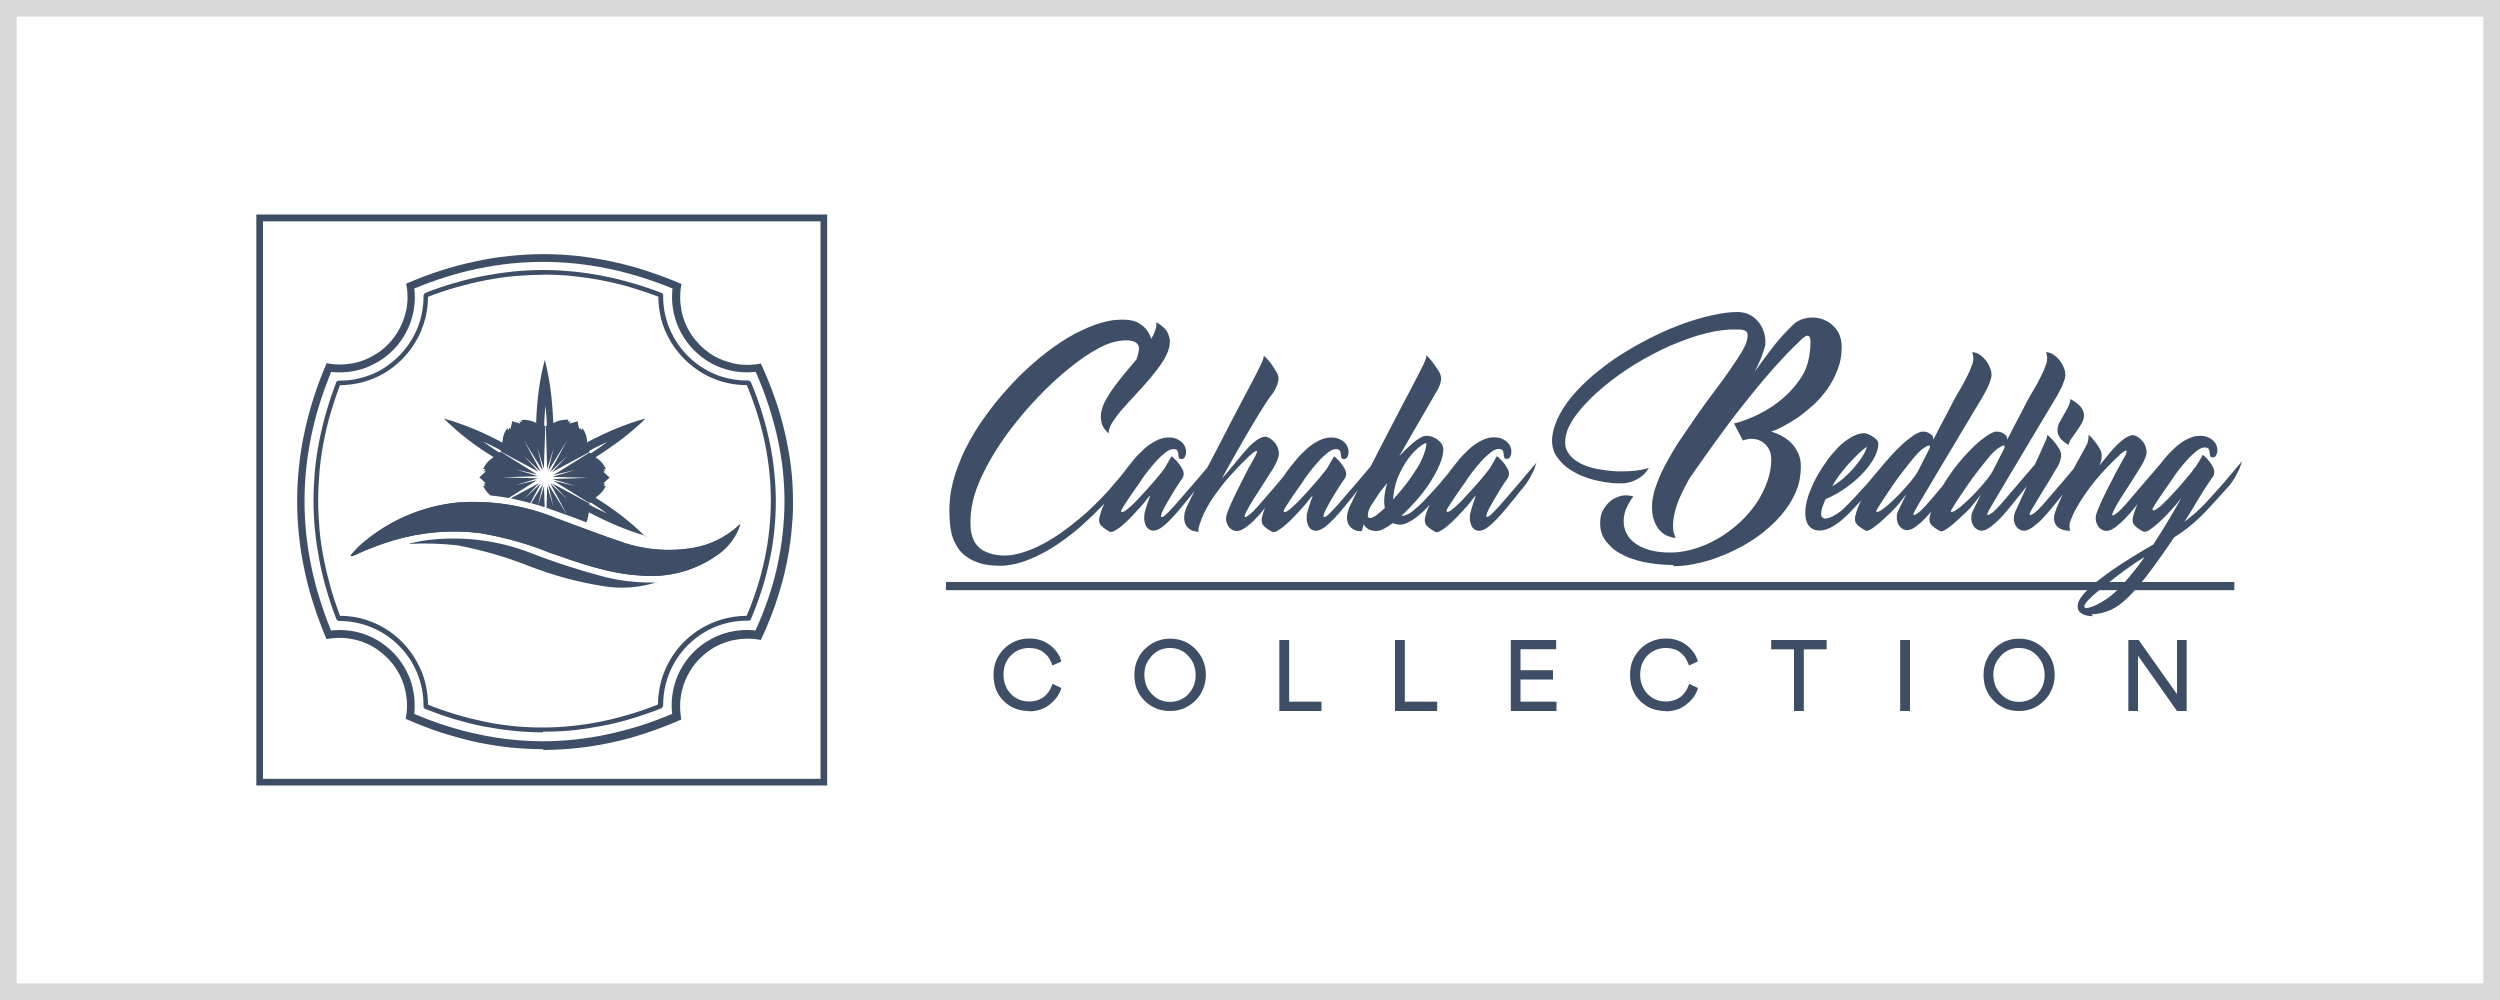 <?xml version="1.0" encoding="UTF-8"?><svg id="Layer_1" xmlns="http://www.w3.org/2000/svg" viewBox="0 0 150 60"><defs><style>.cls-1{fill:#fff;}.cls-2{fill:#3f4e67;}.cls-3{fill:none;stroke:#d9d9d9;}</style></defs><path class="cls-1" d="M0,0H150V60H0V0Z"/><path class="cls-3" d="M.5,.5H149.5V59.5H.5V.5Z"/><g id="Group_20"><path id="Layer_3" class="cls-2" d="M49.63,47.13H15.38V12.87H49.63V47.13ZM15.78,13.28V46.73H49.23V13.28H15.78Z"/><path id="Layer_4" class="cls-2" d="M32.58,44.95c-.69,0-1.38-.04-2.06-.11-.69-.08-1.38-.19-2.06-.34-.7-.16-1.38-.35-2.06-.57-.69-.23-1.38-.5-2.06-.8,.11-.53,.1-1.08,0-1.61-.11-.52-.31-1.01-.61-1.45-.29-.43-.66-.8-1.09-1.1-.89-.61-2-.83-3.05-.62-.29-.69-.55-1.38-.77-2.07s-.41-1.38-.55-2.07c-.15-.68-.26-1.38-.33-2.07-.15-1.38-.15-2.76,0-4.14,.07-.7,.18-1.39,.33-2.07,.15-.7,.33-1.39,.55-2.07,.22-.69,.48-1.38,.78-2.07,.53,.11,1.08,.1,1.61,0,.26-.05,.51-.13,.76-.24,.24-.1,.47-.23,.69-.37,.65-.44,1.16-1.06,1.47-1.79,.1-.25,.18-.5,.24-.76,.11-.53,.11-1.08,0-1.61,.68-.29,1.37-.56,2.06-.78,.68-.22,1.36-.4,2.06-.55,.68-.15,1.37-.26,2.06-.33,1.37-.15,2.75-.15,4.13,0,.69,.08,1.39,.19,2.07,.34,.69,.15,1.38,.33,2.07,.56s1.38,.48,2.07,.78c-.11,.53-.1,1.08,0,1.61,.11,.52,.31,1.01,.61,1.45,.29,.43,.66,.8,1.09,1.1,.22,.15,.45,.27,.69,.37,.24,.1,.5,.18,.76,.24,.53,.11,1.08,.11,1.61,0,.32,.69,.6,1.38,.84,2.07,.24,.68,.44,1.37,.6,2.07,.16,.68,.28,1.37,.37,2.07,.04,.34,.07,.69,.09,1.04s.03,.69,.03,1.04,0,.69-.03,1.04-.05,.69-.09,1.04c-.04,.34-.09,.69-.15,1.04s-.13,.69-.21,1.04c-.16,.7-.37,1.39-.6,2.07-.25,.7-.53,1.4-.85,2.07-.53-.11-1.08-.1-1.61,0-.52,.11-1.01,.31-1.45,.61-1.35,.92-2.02,2.56-1.71,4.16-.69,.3-1.38,.57-2.07,.8-.68,.23-1.37,.42-2.07,.57-.68,.15-1.37,.27-2.07,.34-.69,.08-1.37,.11-2.06,.12Zm-12.21-7.15c.31,0,.61,.03,.91,.09,.58,.12,1.13,.35,1.61,.68,.73,.49,1.29,1.18,1.64,1.99,.12,.27,.2,.56,.26,.85,.06,.3,.09,.61,.09,.91,0,.17,0,.34-.03,.51,.64,.27,1.29,.52,1.93,.72s1.29,.38,1.93,.51c.64,.14,1.28,.24,1.93,.31,1.29,.14,2.58,.14,3.87,0,.65-.07,1.3-.17,1.94-.31,.64-.14,1.29-.31,1.94-.51s1.29-.45,1.94-.72c-.02-.17-.03-.34-.03-.51,0-.31,.03-.61,.09-.91,.12-.58,.35-1.13,.68-1.62,.32-.48,.74-.9,1.22-1.22,.89-.6,1.97-.87,3.04-.74,.29-.64,.55-1.3,.77-1.94,.22-.64,.4-1.29,.54-1.94,.14-.64,.25-1.29,.32-1.94,.07-.65,.11-1.29,.11-1.94,0-.65-.04-1.3-.11-1.94-.08-.65-.18-1.3-.33-1.94-.15-.66-.33-1.3-.54-1.94-.21-.64-.47-1.3-.75-1.94-.17,.02-.34,.03-.51,.03-.31,0-.61-.03-.91-.09-.29-.06-.57-.15-.84-.26-.27-.11-.52-.25-.77-.42-1.39-.95-2.15-2.59-1.96-4.26-.65-.27-1.3-.5-1.95-.7s-1.3-.37-1.94-.5-1.3-.23-1.94-.3c-1.29-.13-2.58-.13-3.87,0-.65,.07-1.29,.17-1.93,.3-.64,.13-1.29,.3-1.93,.5s-1.29,.43-1.93,.7c.02,.17,.03,.34,.03,.51,0,.31-.03,.61-.09,.91-.12,.58-.35,1.13-.68,1.62-.32,.48-.74,.9-1.22,1.22-.24,.16-.5,.3-.77,.42-.27,.12-.55,.2-.84,.26-.3,.06-.6,.09-.91,.09-.17,0-.34,0-.51-.03-.26,.64-.5,1.3-.7,1.94s-.37,1.3-.5,1.94c-.13,.64-.23,1.29-.3,1.94-.13,1.29-.13,2.59,0,3.88,.07,.64,.17,1.3,.3,1.94s.3,1.3,.5,1.94,.43,1.3,.69,1.94c.17-.02,.34-.03,.5-.03Z"/><path id="Layer_5" class="cls-2" d="M32.58,43.94c-.59,0-1.18-.03-1.77-.09s-1.18-.15-1.77-.26-1.18-.27-1.77-.44-1.18-.39-1.77-.62c-.05-.02-.09-.07-.09-.13v-.07c0-.34-.03-.68-.1-1.02-.07-.33-.16-.64-.29-.95-.13-.3-.28-.59-.46-.86-.36-.54-.83-1-1.36-1.37-.27-.18-.56-.34-.86-.47-.62-.26-1.29-.4-1.96-.4h-.06l-.13-.09c-.23-.59-.43-1.19-.6-1.78s-.32-1.19-.43-1.78-.2-1.19-.26-1.78-.09-1.19-.09-1.78,.03-1.19,.08-1.78c.06-.59,.14-1.19,.26-1.78,.11-.59,.26-1.19,.43-1.78s.37-1.19,.6-1.78c.02-.05,.07-.09,.13-.09h.06c.34,0,.68-.03,1.02-.1,.32-.07,.64-.17,.95-.29,.3-.13,.59-.28,.85-.47,.81-.55,1.44-1.32,1.83-2.23,.13-.31,.23-.62,.29-.95,.07-.34,.1-.68,.1-1.02v-.07l.09-.13c.59-.23,1.18-.43,1.77-.6s1.18-.32,1.77-.43,1.18-.2,1.77-.26,1.18-.09,1.77-.09,1.19,.03,1.78,.09c.59,.06,1.19,.14,1.78,.26,.59,.11,1.19,.26,1.78,.43s1.19,.37,1.78,.6c.05,.02,.09,.07,.09,.13v.06c0,.34,.03,.68,.1,1.02,.13,.65,.39,1.26,.76,1.81,.36,.54,.82,1,1.36,1.37,.27,.18,.56,.34,.86,.47,.3,.13,.62,.23,.95,.29,.33,.07,.67,.1,1.01,.1h.09l.13,.09c.25,.59,.47,1.19,.65,1.78,.19,.59,.34,1.19,.47,1.78,.12,.59,.22,1.18,.28,1.78,.06,.59,.1,1.19,.1,1.78,0,.59-.03,1.19-.09,1.78-.06,.6-.15,1.19-.28,1.78-.13,.6-.28,1.2-.47,1.78-.19,.59-.41,1.19-.66,1.78-.02,.05-.07,.08-.13,.08h-.09c-.34,0-.68,.03-1.02,.1-.64,.13-1.26,.39-1.8,.76-1.39,.94-2.22,2.51-2.22,4.19v.07l-.09,.13c-.59,.24-1.19,.44-1.78,.62s-1.19,.33-1.78,.44-1.19,.21-1.78,.27-1.19,.08-1.78,.08Zm-.02-27.45c-.57,0-1.15,.03-1.72,.08s-1.15,.14-1.72,.25-1.15,.25-1.72,.41-1.15,.36-1.72,.58c0,.36-.04,.72-.11,1.07-.07,.34-.18,.67-.31,.99-.13,.31-.3,.61-.49,.9-.38,.56-.86,1.05-1.42,1.43-.28,.19-.58,.36-.9,.49-.32,.14-.65,.24-.99,.31-.35,.07-.71,.11-1.06,.11-.22,.57-.41,1.16-.58,1.73-.17,.58-.3,1.16-.41,1.73s-.19,1.16-.24,1.73-.08,1.16-.08,1.73,.03,1.16,.08,1.73,.14,1.16,.25,1.73c.11,.58,.25,1.16,.41,1.73,.16,.58,.36,1.16,.57,1.73,1.05,0,2.08,.32,2.95,.92,.56,.38,1.04,.87,1.42,1.44,.19,.28,.35,.59,.49,.9,.14,.32,.24,.65,.31,1,.07,.35,.11,.71,.11,1.07,.57,.23,1.15,.43,1.72,.6,.57,.17,1.15,.31,1.72,.43s1.15,.2,1.72,.26,1.15,.08,1.72,.08,1.15-.03,1.73-.09,1.15-.14,1.73-.26c.57-.11,1.15-.26,1.73-.43s1.15-.37,1.73-.6c0-.36,.04-.72,.11-1.07,.14-.68,.41-1.32,.8-1.9,.38-.57,.87-1.05,1.44-1.44,.88-.59,1.91-.91,2.97-.91h0c.24-.57,.46-1.16,.64-1.73s.33-1.16,.45-1.73c.12-.57,.21-1.15,.27-1.73,.06-.58,.09-1.15,.09-1.73,0-.58-.03-1.16-.09-1.73-.06-.57-.15-1.16-.27-1.73s-.27-1.16-.45-1.73-.39-1.16-.63-1.73c-.36,0-.72-.04-1.07-.11-.34-.07-.67-.17-.99-.31-.32-.13-.62-.3-.9-.49-.85-.58-1.52-1.39-1.93-2.33-.14-.32-.24-.65-.31-1-.07-.35-.11-.71-.11-1.07-.58-.22-1.16-.41-1.73-.58s-1.16-.3-1.73-.41-1.16-.19-1.73-.25-1.16-.08-1.73-.08Z"/><path id="Layer_6" class="cls-2" d="M44.42,31.46c-.23,.71-.68,1.33-1.28,1.77-1.36,1-3.04,1.46-4.73,1.3-1.91-.11-3.68-.76-5.46-1.38-1.33-.54-2.72-.92-4.13-1.16-1.73-.22-3.48-.07-5.15,.41-.81,.24-1.6,.54-2.37,.9-.07,.03-.14,.11-.27,.04,.23-.29,.49-.56,.78-.8,1.6-1.35,3.57-2.18,5.65-2.39,2.02-.15,4.04,.17,5.91,.94,1.24,.45,2.46,.93,3.71,1.35,1.46,.55,3.05,.69,4.58,.42,.96-.18,1.86-.62,2.59-1.27,.05-.05,.11-.09,.17-.14"/><path id="Layer_7" class="cls-2" d="M38.81,32.17h0c-.3-.08-.61-.18-.91-.29-.29-.1-.59-.22-.88-.34-.53-.22-1.09-.49-1.69-.8l-.02,.13c-.02,.16-.06,.32-.13,.47l-.37-.14c-.43-.16-.87-.33-1.31-.48-.25-.09-.48-.17-.71-.25l.04-1.31,.38,1.27-.32-1.38,1.12,1.81-1-1.87,1.03,.97-.91-.96,1.13,.61,1.09,.59s0,.08,.03,.1h.01c.31,.18,1.03,.5,1.03,.51,0,0-.64-.46-.94-.64h-.02s-.03-.02-.04-.02c-.02,0-.05,.01-.06,.03l-2.15-1.33,1.29,.3-1.35-.41,2.12-.07-2.12-.06,1.35-.41-1.29,.3,2.15-1.34s.04,.03,.06,.03c.01,0,.03,0,.04-.01h.02c.31-.19,.94-.65,.95-.66,0,0-.73,.33-1.04,.51,0,0,0-.01,0-.02,0,0,0,.02,0,.02h0s-.05,.07-.04,.1l-2.23,1.2,.91-.97-1.03,.97,1.01-1.88-1.12,1.81,.33-1.38-.39,1.27-.08-2.58s.06-.03,.06-.06v-.02c0-.34-.08-1.15-.08-1.16,0,0-.08,.82-.08,1.16v.02s0,0,0,0h0s.03,.06,.07,.06l-.09,2.56-.38-1.26,.32,1.38-1.12-1.81,1,1.87-1.03-.97,.9,.97-2.26-1.21s0-.07-.03-.09h0c-.3-.18-1.04-.51-1.05-.52,0,0,.67,.48,.96,.65h0s.02,0,.04,0c.03,0,.05-.01,.06-.03l2.18,1.35-1.29-.3,1.35,.41-2.12,.07,2.12,.06-1.35,.41,1.29-.3-1.03,.65-.67,.42c-.37-.07-.73-.12-1.08-.15-.19-.14-.34-.34-.44-.56v-.03s0,0,0,0c.04,0,.08,0,.12-.02-.04-.03-.08-.06-.11-.11,.01,0,.02,0,.03,0,.04,0,.07,0,.11-.01-.05-.04-.1-.09-.15-.14-.07-.08-.15-.15-.24-.22,.08-.07,.16-.14,.24-.22,.05-.05,.1-.1,.15-.14-.03,0-.07-.01-.1-.01-.01,0-.02,0-.03,0,.03-.04,.06-.08,.11-.11-.04-.01-.08-.02-.12-.02h-.01v-.03c.11-.24,.28-.45,.5-.6l.11-.08-.02-.02c-.57-.35-1.07-.69-1.53-1.05-.25-.19-.5-.39-.73-.6-.24-.21-.48-.43-.7-.65,.3,.08,.61,.18,.92,.29,.29,.1,.59,.22,.89,.34,.53,.22,1.09,.49,1.7,.81l.02-.13c.02-.26,.11-.51,.27-.72,.02,.04,.06,.08,.09,.11h0s0,0,0,0c0-.05,.02-.11,.04-.16,.02,.04,.04,.07,.07,.1h0s0,0,0,0c0-.07,.02-.13,.04-.2,.03-.09,.05-.19,.06-.28,.1,.03,.19,.06,.29,.09,.07,.01,.13,.03,.2,.06h0s0,0,0,0c-.01-.05-.04-.1-.08-.14,.06,0,.12,.02,.17,.04h0s0,0,0,0c0-.04-.02-.08-.04-.12h.06s.05-.01,.05-.01h.08c.2,0,.39,.05,.57,.12l.14,.06c.02-.68,.07-1.3,.15-1.89,.04-.32,.09-.64,.15-.94,.06-.32,.14-.64,.22-.95,.08,.31,.15,.62,.21,.95,.06,.3,.11,.62,.15,.95,.07,.58,.12,1.2,.15,1.89h0s0,0,0,0l.16-.07c.18-.08,.37-.12,.57-.13h.12s.06,.01,.06,.01c-.02,.04-.03,.08-.04,.12h0s0,0,0,0c.05-.02,.11-.04,.17-.04-.04,.04-.06,.09-.08,.15h0s0,0,0,0c.06-.03,.13-.05,.2-.06,.1-.02,.2-.05,.29-.09,.02,.1,.04,.19,.06,.28,.02,.07,.03,.13,.04,.2h0s0,0,0,0c.03-.03,.05-.06,.07-.1,.02,.05,.03,.1,.04,.16h0s0,0,0,0c.04-.03,.07-.07,.09-.11,.16,.21,.25,.46,.27,.72v.12c.61-.32,1.16-.58,1.71-.81,.3-.12,.59-.24,.89-.34,.31-.11,.61-.2,.92-.28-.22,.22-.46,.44-.71,.65-.23,.2-.48,.4-.74,.6-.46,.35-.97,.7-1.55,1.07l.03,.03,.09,.07c.13,.09,.25,.21,.34,.34,.06,.09,.12,.18,.15,.28h-.01s-.08,0-.12,.02c.04,.03,.08,.06,.11,.11-.01,0-.02,0-.03,0-.04,0-.07,0-.11,.01,.05,.04,.1,.09,.15,.14,.07,.08,.15,.15,.24,.22-.08,.07-.16,.14-.24,.22-.05,.05-.1,.1-.15,.14,.03,0,.07,.01,.1,.01,.01,0,.02,0,.03,0-.03,.04-.06,.08-.11,.11,.04,.01,.08,.02,.12,.02h.01c-.04,.1-.09,.2-.15,.28-.1,.13-.21,.24-.34,.34l-.09,.07-.03,.02c.57,.36,1.08,.71,1.54,1.06,.25,.2,.5,.4,.73,.6,.24,.21,.48,.43,.7,.65h0Zm-3.26-2.08h0s-.03,.03-.04,.04c.01-.01,.03-.03,.04-.04h0Zm.02-.02h0l-.02,.02h0l.02-.02h0s.03-.03,.05-.05c-.02,.02-.03,.03-.05,.05h0Zm-5.48-3.2v.03s0-.03,0-.03Zm0-.03v.02s0-.02,0-.02Zm.03-.16s-.01,.08-.02,.11c0-.02,0-.03,0-.05s0-.04,0-.06h0Zm5.21,0h0v.04s0-.04,0-.04Zm-5.2-.07v0Zm2.42-1.12h.02s-.02,0-.02,0h0Zm.46-.03l-.06,.02,.06-.02Zm-.53,.01h.03s-.01,0-.01,0h-.01Zm.59-.03h0s-.04,.02-.04,.02l.05-.02Zm-.68,0h.02s.01,0,.01,0h0s0,0,0,0h-.01s-.01,0-.01,0h0Zm.28,4.99h0c-.13-.04-.26-.08-.38-.12l.35-1.14,.04,1.26Zm-.39-.12h0c-.14-.04-.28-.08-.41-.12l.71-1.14-.3,1.26Zm-.46-.13h0c-.41-.11-.81-.2-1.18-.28l1.7-.91-.91,.97,1.03-.97-.64,1.19h0Z"/><path id="Layer_8" class="cls-2" d="M44.42,31.46c-.23,.71-.68,1.33-1.28,1.77-1.36,1-3.04,1.46-4.73,1.3-1.91-.11-3.68-.76-5.46-1.38-1.33-.54-2.72-.92-4.13-1.16-1.73-.22-3.48-.07-5.15,.41-.81,.24-1.6,.54-2.37,.9-.07,.03-.14,.11-.27,.04,.23-.29,.49-.56,.78-.8,1.6-1.35,3.57-2.18,5.65-2.39,2.02-.15,4.04,.17,5.91,.94,1.24,.45,2.46,.93,3.71,1.35,1.46,.55,3.05,.69,4.58,.42,.96-.18,1.86-.62,2.59-1.27,.05-.05,.11-.09,.17-.14"/><path id="Layer_9" class="cls-2" d="M39.42,34.93c-1.04,.33-2.14,.42-3.21,.24-1.53-.24-3.04-.65-4.48-1.21-1.36-.54-2.78-.95-4.22-1.23-1-.12-2-.15-3.01-.09,.45-.13,.92-.22,1.39-.26,2.02-.21,4.06,.06,5.96,.8,1.48,.58,2.99,1.06,4.52,1.46,.85,.2,1.73,.31,2.61,.31h.45"/><rect id="Layer_10" class="cls-2" x="56.76" y="34.92" width="77.3" height=".49"/><path id="Layer_11" class="cls-2" d="M114.6,42.66h-.59v-4.26h.59v4.26Zm16.6,0h-.58l-2.34-3.32v3.32h-.58v-4.26h.62l2.3,3.25v-3.25h.58v4.26h0Zm-10.06,0c-.15,0-.29-.01-.44-.04-.14-.03-.27-.06-.4-.12-.13-.05-.25-.12-.36-.19-.12-.08-.23-.17-.32-.27-.1-.1-.19-.21-.27-.33-.08-.12-.14-.24-.19-.37-.05-.13-.09-.26-.11-.4-.05-.29-.05-.59,0-.88,.03-.14,.06-.28,.12-.41,.05-.13,.12-.25,.19-.37,.08-.12,.17-.23,.27-.33,.1-.1,.21-.19,.32-.27,.11-.08,.24-.14,.36-.2,.13-.05,.26-.09,.4-.12,.15-.03,.29-.04,.44-.04,.15,0,.29,.01,.43,.04,.14,.03,.27,.06,.4,.12,.13,.05,.25,.12,.36,.2,.12,.08,.23,.17,.32,.27,.1,.1,.19,.21,.27,.33,.08,.11,.14,.24,.19,.36,.05,.13,.09,.26,.12,.4,.03,.14,.04,.29,.04,.44,0,.15-.01,.3-.04,.44-.03,.14-.06,.28-.12,.41-.05,.13-.12,.25-.19,.37-.08,.12-.17,.23-.27,.33-.1,.1-.21,.19-.32,.27-.11,.08-.24,.14-.36,.2-.13,.05-.26,.09-.4,.12-.15,.03-.29,.04-.44,.04h0Zm0-3.78c-.11,0-.21,0-.32,.03-.1,.02-.2,.05-.29,.09-.09,.04-.18,.09-.26,.15-.08,.06-.16,.13-.23,.21-.07,.08-.13,.16-.19,.24-.05,.09-.1,.18-.14,.27-.04,.1-.06,.19-.08,.29-.02,.11-.03,.21-.03,.32,0,.21,.04,.43,.11,.63,.07,.19,.19,.37,.33,.52,.07,.08,.15,.15,.23,.21,.08,.06,.17,.11,.26,.15,.09,.04,.19,.07,.29,.09,.1,.02,.21,.03,.32,.03,.11,0,.21,0,.32-.03,.1-.02,.2-.05,.29-.09,.09-.04,.18-.09,.26-.14,.08-.06,.16-.13,.23-.2,.07-.08,.13-.16,.19-.25,.05-.09,.1-.18,.14-.27,.04-.1,.06-.19,.08-.3,.02-.11,.03-.21,.03-.32,0-.21-.04-.43-.11-.63-.07-.19-.19-.37-.33-.52-.07-.08-.15-.15-.23-.21-.08-.06-.17-.11-.26-.15-.09-.04-.19-.07-.29-.09-.1-.02-.21-.03-.32-.03h0Zm-12.91,3.78h-.59v-3.7h-1.37v-.56h3.33v.56h-1.37v3.7Zm-8.31,0c-.14,0-.29-.01-.43-.04-.14-.02-.27-.06-.4-.11-.13-.05-.25-.11-.36-.19-.12-.08-.22-.17-.32-.26-.1-.1-.19-.21-.27-.33-.08-.12-.14-.24-.19-.37-.05-.13-.09-.27-.11-.41-.05-.3-.05-.61,0-.91,.03-.14,.06-.28,.12-.41,.05-.13,.12-.25,.2-.37,.08-.12,.17-.23,.27-.33,.1-.1,.21-.19,.33-.27,.23-.15,.49-.26,.76-.31,.14-.03,.28-.04,.43-.04,.23,0,.46,.03,.67,.1,.2,.06,.39,.16,.56,.29,.16,.12,.3,.26,.42,.42,.11,.15,.2,.32,.25,.5l.02,.07-.53,.24-.03-.08c-.05-.13-.11-.26-.19-.38-.08-.12-.18-.22-.29-.31-.11-.1-.25-.17-.39-.21-.16-.05-.33-.07-.5-.07-.1,0-.2,0-.31,.03-.19,.04-.38,.11-.54,.22-.08,.06-.16,.12-.24,.2-.07,.07-.14,.15-.19,.24-.06,.09-.1,.18-.14,.27-.04,.1-.07,.2-.08,.3-.02,.11-.03,.22-.03,.33,0,.22,.03,.44,.11,.64,.11,.29,.3,.54,.56,.72,.08,.06,.17,.1,.26,.14,.09,.04,.19,.07,.29,.09,.1,.02,.21,.03,.32,.03,.31,0,.61-.08,.86-.26,.24-.18,.42-.44,.51-.72l.03-.08,.53,.25-.02,.07c-.06,.18-.15,.35-.27,.51-.12,.16-.27,.3-.43,.43-.17,.13-.36,.23-.56,.29-.22,.07-.45,.1-.67,.1h0Zm-6.53,0h-2.74v-4.26h2.72v.55h-2.14v1.26h1.95v.56h-1.95v1.33h2.16v.55h0Zm-7.16,0h-2.53v-4.26h.59v3.7h1.94s0,.56,0,.56Zm-6.94,0h-2.53v-4.26h.59v3.7h1.94v.56h0Zm-9.09,0c-.15,0-.29-.01-.44-.04-.14-.03-.27-.06-.4-.12-.13-.05-.25-.12-.36-.19-.12-.08-.23-.17-.33-.27-.1-.1-.19-.21-.27-.33-.08-.12-.14-.24-.19-.37-.05-.13-.09-.26-.11-.4-.05-.29-.05-.59,0-.88,.03-.14,.06-.28,.12-.41,.05-.13,.12-.25,.19-.37,.08-.12,.17-.23,.27-.33,.1-.1,.21-.19,.33-.27,.11-.08,.24-.15,.37-.2,.13-.05,.26-.09,.4-.12,.15-.03,.29-.04,.44-.04,.15,0,.29,.01,.43,.04,.14,.03,.27,.07,.4,.12,.13,.05,.25,.12,.36,.2,.12,.08,.23,.17,.32,.27,.1,.1,.19,.21,.27,.33,.08,.11,.14,.24,.19,.36,.05,.13,.09,.26,.12,.4,.03,.14,.04,.29,.04,.44,0,.15-.01,.3-.04,.44-.03,.14-.06,.28-.12,.41-.05,.13-.12,.25-.19,.37-.08,.12-.17,.23-.27,.33-.1,.1-.21,.19-.33,.27-.11,.08-.24,.14-.36,.2-.13,.05-.26,.09-.4,.12-.15,.03-.29,.04-.44,.04h0Zm0-3.78c-.11,0-.21,0-.32,.03-.1,.02-.2,.05-.29,.09-.09,.04-.18,.09-.26,.15-.08,.06-.16,.13-.23,.21-.07,.08-.13,.16-.19,.24-.05,.09-.1,.18-.14,.27-.04,.1-.06,.19-.08,.29-.02,.11-.03,.21-.03,.32,0,.21,.04,.43,.11,.63,.07,.19,.19,.37,.33,.52,.07,.08,.15,.15,.23,.21,.08,.06,.17,.11,.26,.15,.09,.04,.19,.07,.29,.09,.1,.02,.21,.03,.32,.03,.11,0,.21,0,.32-.03,.1-.02,.2-.05,.29-.09,.09-.04,.18-.09,.26-.14,.08-.06,.16-.13,.23-.2,.07-.08,.13-.16,.19-.25,.05-.09,.1-.18,.14-.27,.04-.1,.06-.19,.08-.3,.02-.11,.03-.21,.03-.32,0-.21-.04-.43-.11-.63-.07-.19-.19-.37-.33-.52-.07-.08-.15-.15-.23-.21-.08-.06-.17-.11-.26-.15-.09-.04-.19-.07-.29-.09-.1-.02-.21-.03-.32-.03h0Zm-8.47,3.78c-.14,0-.29-.01-.43-.04-.14-.02-.27-.06-.4-.11-.13-.05-.25-.11-.36-.19-.12-.08-.22-.17-.32-.26-.1-.1-.19-.21-.27-.33-.08-.12-.14-.24-.19-.37-.05-.13-.09-.27-.11-.41-.05-.3-.05-.61,0-.91,.03-.14,.07-.28,.12-.41,.05-.13,.12-.25,.2-.37,.08-.12,.17-.23,.27-.33,.1-.1,.21-.19,.33-.27,.23-.15,.49-.26,.76-.31,.14-.03,.28-.04,.43-.04,.23,0,.46,.03,.67,.1,.2,.06,.39,.16,.56,.29,.16,.12,.3,.26,.42,.42,.11,.15,.2,.32,.25,.5l.02,.07-.53,.24-.03-.08c-.05-.13-.11-.26-.19-.38-.08-.12-.18-.22-.3-.31-.11-.1-.25-.17-.39-.21-.16-.05-.33-.07-.5-.07-.1,0-.2,0-.31,.03-.19,.04-.38,.11-.54,.22-.08,.06-.16,.12-.24,.2-.07,.07-.14,.15-.19,.24-.06,.09-.1,.18-.14,.27-.04,.1-.07,.2-.08,.3-.02,.11-.03,.22-.03,.33,0,.22,.03,.44,.11,.64,.11,.29,.3,.54,.56,.72,.08,.06,.17,.1,.26,.14,.09,.04,.19,.07,.29,.09,.1,.02,.21,.03,.32,.03,.31,0,.61-.08,.86-.26,.24-.18,.42-.44,.51-.72l.03-.08,.53,.25-.02,.07c-.06,.18-.15,.35-.27,.51-.12,.16-.27,.3-.43,.43-.17,.13-.36,.23-.56,.29-.22,.07-.44,.1-.67,.1Z"/><path id="Layer_12" class="cls-2" d="M60.1,33.95c-.31,0-.62-.02-.93-.07-.25-.04-.5-.12-.73-.22-.2-.09-.39-.21-.56-.34-.16-.13-.3-.28-.41-.45-.11-.17-.21-.36-.28-.55-.08-.2-.13-.42-.16-.63-.03-.22-.05-.46-.06-.69s-.01-.48,0-.73c.02-.31,.05-.61,.11-.91,.06-.32,.14-.63,.24-.94,.11-.32,.23-.63,.36-.95s.29-.63,.46-.95,.36-.63,.56-.94,.42-.61,.64-.91,.46-.6,.7-.88,.5-.57,.75-.84,.52-.53,.79-.78,.54-.49,.82-.72,.56-.44,.84-.64,.56-.38,.84-.55,.56-.32,.83-.44c.26-.13,.54-.24,.81-.34,.25-.09,.51-.16,.78-.22,.24-.05,.48-.07,.73-.08,.06,0,.12,0,.18,0,.2,0,.39,.02,.58,.07,.17,.04,.32,.12,.46,.22,.15,.1,.28,.23,.39,.38,.11,.15,.18,.31,.24,.48,.1-.17,.18-.35,.24-.53,.05-.15,.08-.31,.06-.47,.16,.09,.31,.2,.45,.33,.11,.1,.2,.23,.26,.37,.05,.13,.09,.26,.1,.4,0,.14,0,.28-.04,.42-.04,.15-.09,.3-.16,.44-.08,.16-.16,.32-.26,.46-.22,.33-.47,.64-.72,.95-.27,.32-.56,.63-.85,.95s-.57,.61-.81,.89c-.22,.25-.42,.52-.61,.8-.07,.11-.13,.23-.17,.35-.03,.1-.05,.2-.04,.31-.11-.08-.2-.18-.28-.29-.07-.1-.12-.2-.15-.32-.03-.11-.05-.22-.05-.34,0-.12,0-.24,.03-.35,.03-.13,.06-.25,.11-.37,.05-.13,.11-.26,.18-.38,.16-.27,.33-.54,.52-.79,.2-.27,.41-.54,.63-.8s.45-.54,.67-.8c.06-.17,.11-.34,.14-.52,.01-.07,.01-.14,0-.21-.02-.13-.1-.24-.22-.3-.07-.04-.15-.07-.23-.08-.09-.02-.19-.03-.29-.03-.16,0-.31,.01-.47,.04-.18,.03-.35,.07-.52,.13-.2,.07-.39,.15-.58,.25-.2,.11-.41,.22-.63,.36-.21,.13-.43,.28-.66,.45-.48,.35-.94,.74-1.39,1.14-.47,.43-.93,.89-1.38,1.38s-.88,1.01-1.29,1.54c-.4,.52-.76,1.06-1.1,1.62-.16,.27-.31,.54-.45,.81s-.26,.53-.37,.79c-.11,.25-.2,.51-.28,.77-.07,.24-.13,.48-.17,.73-.04,.23-.06,.46-.07,.69,0,.2,0,.39,.01,.59,.02,.17,.05,.33,.1,.49,.04,.14,.11,.27,.18,.39,.08,.11,.17,.22,.27,.3,.11,.09,.23,.17,.36,.22,.14,.06,.29,.11,.45,.15,.18,.04,.36,.06,.54,.07h.13c.17,0,.34-.01,.5-.04,.18-.03,.35-.07,.52-.12,.2-.06,.4-.13,.6-.21,.2-.08,.4-.17,.6-.28,.41-.21,.8-.45,1.17-.71,.38-.27,.74-.55,1.08-.83s.65-.56,.92-.83,.51-.51,.7-.72c.08-.08,.16-.17,.23-.25,.07-.09,.13-.16,.19-.23,.2-.22,.39-.44,.57-.67l.03-.04,.09-.12c.14-.18,.3-.39,.49-.62,.19-.24,.4-.46,.63-.67,.22-.21,.47-.39,.74-.53,.13-.07,.26-.12,.4-.16,.13-.04,.27-.05,.41-.05,.15,0,.3,.02,.45,.08,.12,.05,.23,.12,.33,.21,.08,.08,.15,.18,.19,.29,.04,.1,.06,.21,.05,.32,0,.09-.03,.19-.07,.27-.02,.04-.04,.07-.08,.09-.03,.02-.07,.03-.11,.03-.04,0-.08,0-.12-.02-.03-.01-.05-.04-.05-.07-.02-.07-.03-.14-.03-.2,0-.07-.03-.15-.06-.21-.02-.03-.05-.06-.09-.07-.05-.02-.11-.03-.17-.02-.07,0-.15,.02-.21,.05-.09,.04-.17,.09-.24,.15-.19,.15-.37,.31-.53,.49-.18,.19-.34,.39-.5,.59s-.28,.37-.37,.5c-.05,.08-.1,.15-.15,.23-.1,.14-.22,.32-.36,.51s-.27,.4-.4,.59-.23,.36-.3,.48c-.02,.03-.04,.07-.05,.11,0,.02,0,.05,.02,.06,.01,0,.03,.01,.04,.01,.06,0,.12-.03,.17-.06,.11-.08,.22-.17,.32-.26,.13-.12,.28-.26,.43-.42s.32-.34,.48-.52,.32-.36,.47-.53,.28-.33,.4-.48,.22-.27,.28-.36l.41-.71h0s.09,.05,.12,.09c.09,.08,.17,.17,.25,.26,.09,.11,.18,.23,.25,.36,.07,.11,.11,.23,.11,.36,0,.12-.06,.24-.14,.34-.09,.12-.2,.29-.34,.51l-.1,.16c-.07,.11-.15,.24-.24,.4s-.19,.32-.28,.49c-.08,.14-.15,.28-.21,.42-.05,.14-.07,.22-.04,.24,.01,0,.02,.01,.04,.01,.03,0,.06-.01,.09-.03,.07-.04,.13-.09,.18-.14,.06-.06,.11-.11,.14-.14,.2-.2,.42-.44,.67-.74s.51-.58,.75-.86l.9-1.06c.14-.27,.29-.55,.44-.84,.25-.47,.5-.96,.74-1.43,.24-.47,.49-.94,.72-1.38,.24-.46,.45-.84,.63-1.19s.34-.64,.45-.87,.18-.36,.2-.4c.07-.14,.12-.26,.15-.34,.03-.08,.05-.17,.06-.26h0s.09,.08,.14,.13c.11,.11,.21,.23,.3,.36,.11,.15,.21,.3,.3,.46,.08,.12,.13,.26,.14,.41,0,.13-.03,.25-.07,.37-.07,.19-.16,.37-.27,.53-.16,.19-.3,.39-.43,.6-.21,.33-.47,.74-.76,1.23s-.6,1.02-.93,1.6-.65,1.15-.95,1.71l.06-.08c.19-.21,.35-.4,.49-.57,.14-.17,.26-.32,.37-.45s.21-.26,.3-.36,.18-.21,.27-.31c.17-.2,.36-.37,.57-.53,.08-.06,.17-.12,.26-.16,.08-.04,.16-.06,.24-.08,.02,0,.03,0,.05,0,.1,0,.19,.04,.27,.09,.13,.08,.24,.18,.33,.29,.1,.13,.16,.27,.2,.43,.02,.08,.02,.16,.02,.25,0,.09-.03,.17-.06,.26-.09,.25-.21,.49-.36,.71-.16,.26-.34,.53-.52,.82s-.37,.57-.56,.87c-.18,.28-.34,.56-.49,.86-.06,.13-.08,.2-.06,.23,0,0,.02,.01,.04,.01,.03,0,.06-.01,.09-.03,.07-.04,.13-.09,.19-.14,.07-.06,.12-.1,.15-.13,.2-.2,.42-.44,.67-.74s.51-.59,.75-.87l.41-.49c.08-.11,.16-.23,.24-.34,.14-.18,.3-.39,.49-.62,.19-.24,.4-.46,.63-.67,.22-.21,.47-.39,.74-.53,.13-.07,.26-.12,.4-.16,.13-.04,.27-.05,.41-.05,.15,0,.3,.02,.45,.08,.12,.05,.23,.12,.33,.21,.08,.08,.15,.18,.19,.29,.04,.1,.06,.21,.05,.32,0,.09-.03,.19-.07,.27-.02,.04-.04,.07-.08,.09-.03,.02-.07,.03-.11,.03-.04,0-.08,0-.12-.02-.03-.01-.05-.04-.05-.07-.02-.07-.03-.14-.03-.2,0-.07-.03-.15-.06-.21-.02-.03-.05-.06-.09-.07-.05-.02-.11-.03-.17-.02-.07,0-.15,.02-.21,.05-.09,.04-.17,.09-.24,.15-.19,.15-.37,.31-.53,.49-.18,.19-.34,.39-.5,.59s-.28,.37-.37,.5c-.05,.08-.1,.15-.15,.23-.1,.14-.22,.32-.36,.51s-.27,.4-.4,.59-.23,.36-.3,.48c-.02,.03-.04,.07-.05,.11,0,.02,0,.05,.02,.06,.01,0,.03,.01,.04,.01,.06,0,.12-.03,.17-.06,.11-.08,.22-.17,.32-.26,.13-.12,.28-.26,.43-.42s.32-.34,.48-.52,.32-.36,.47-.53,.28-.33,.4-.48,.22-.27,.28-.36l.41-.71h0s.09,.05,.12,.09c.09,.08,.17,.17,.25,.26,.09,.11,.18,.23,.25,.36,.07,.11,.11,.23,.11,.36,0,.12-.06,.24-.14,.34-.09,.12-.2,.29-.34,.51l-.1,.16c-.07,.11-.15,.24-.24,.4s-.19,.32-.28,.49c-.08,.14-.15,.28-.21,.42-.05,.14-.07,.22-.04,.24,.01,0,.02,.01,.04,.01,.03,0,.06-.01,.09-.03,.07-.04,.13-.09,.18-.14,.06-.06,.11-.11,.14-.14,.2-.2,.42-.44,.67-.74s.5-.59,.75-.87l.95-1.12,.4-.78c.25-.47,.49-.96,.74-1.43,.25-.48,.5-.95,.72-1.38s.44-.83,.63-1.2c.18-.35,.34-.64,.45-.87s.18-.36,.2-.4c.07-.14,.12-.26,.15-.34,.03-.08,.05-.17,.05-.26h0s.09,.08,.14,.13c.11,.12,.21,.24,.3,.37,.11,.15,.21,.3,.31,.46,.08,.12,.13,.26,.14,.41,0,.13-.03,.25-.07,.38-.07,.19-.16,.37-.27,.53-.21,.37-.44,.76-.68,1.18-.2,.35-.44,.76-.7,1.21s-.53,.91-.79,1.37c.23-.24,.46-.47,.69-.67,.19-.18,.4-.33,.63-.46,.09-.05,.2-.08,.3-.08,.04,0,.08,0,.11,0,.15,.02,.3,.07,.44,.15,.13,.07,.25,.17,.34,.29,.04,.06,.08,.12,.1,.18,.02,.06,.03,.12,.03,.18,0,.15-.02,.3-.06,.45-.04,.17-.1,.34-.17,.5-.16,.37-.36,.73-.58,1.07-.24,.37-.52,.73-.81,1.06-.28,.32-.58,.63-.9,.92h.02c.11,0,.21-.03,.31-.07,.12-.05,.24-.12,.34-.21,.27-.21,.52-.44,.75-.69,.14-.15,.28-.3,.42-.45s.27-.3,.39-.43l.58-.69,.1-.14c.14-.18,.3-.39,.49-.62,.19-.24,.4-.46,.63-.67,.22-.21,.47-.39,.74-.53,.13-.07,.26-.12,.4-.16,.13-.04,.27-.05,.41-.05,.15,0,.3,.02,.45,.08,.12,.05,.23,.12,.33,.21,.08,.08,.15,.18,.19,.29,.04,.1,.06,.21,.05,.32,0,.09-.03,.19-.07,.27-.02,.04-.04,.07-.08,.09-.03,.02-.07,.03-.11,.03-.04,0-.08,0-.12-.02-.03-.01-.05-.04-.05-.07-.02-.07-.03-.14-.03-.2,0-.07-.03-.15-.06-.21-.02-.03-.05-.06-.09-.07-.05-.02-.11-.03-.17-.02-.07,0-.15,.02-.21,.05-.09,.04-.17,.09-.24,.15-.19,.15-.37,.31-.53,.49-.18,.19-.34,.39-.5,.59s-.28,.37-.37,.5c-.05,.08-.1,.15-.15,.23-.1,.14-.22,.32-.36,.51s-.27,.4-.4,.59-.23,.36-.3,.48c-.02,.03-.04,.07-.05,.11,0,.02,0,.05,.02,.06,.01,0,.03,.01,.04,.01,.06,0,.12-.03,.17-.06,.11-.08,.22-.17,.32-.26,.13-.12,.28-.26,.43-.42s.32-.34,.48-.52,.32-.36,.47-.53,.28-.33,.4-.48,.22-.27,.28-.36l.41-.71h0s.09,.05,.12,.09c.09,.08,.17,.17,.25,.26,.09,.11,.18,.23,.25,.36,.07,.11,.11,.23,.11,.36,0,.12-.06,.24-.14,.34-.09,.12-.2,.29-.34,.51l-.1,.16c-.07,.11-.15,.24-.24,.4s-.19,.32-.28,.49c-.08,.14-.15,.28-.21,.42-.05,.14-.07,.22-.04,.24,.01,0,.02,.01,.04,.01,.03,0,.06-.01,.09-.03,.07-.04,.13-.09,.18-.14,.06-.06,.11-.11,.14-.14,.2-.2,.42-.44,.67-.74s.51-.59,.75-.87l1.13-1.34c-.03,.06-.05,.13-.07,.2-.03,.11-.07,.22-.12,.32-.07,.15-.15,.3-.23,.45-.12,.2-.26,.4-.41,.58l-.08,.08-.32,.41c-.18,.22-.36,.44-.55,.67s-.37,.44-.56,.64c-.18,.19-.37,.37-.58,.53-.08,.06-.17,.12-.27,.16-.08,.03-.16,.05-.24,.06-.1,0-.2-.03-.28-.08-.09-.06-.16-.15-.2-.24-.05-.12-.08-.24-.09-.37,0-.16,0-.31,.05-.46,.02-.09,.05-.19,.09-.31s.07-.22,.11-.33,.07-.2,.1-.28c0-.02,0-.03,0-.03,0,0,0,0,0,0-.07,.06-.13,.12-.18,.2-.12,.16-.26,.33-.42,.51s-.34,.37-.52,.56-.36,.36-.53,.5c-.14,.13-.3,.24-.46,.33-.07,.05-.15,.07-.23,.08-.03,0-.05,0-.08-.02-.18-.09-.34-.2-.49-.34-.06-.06-.11-.14-.13-.22-.02-.09-.02-.19,0-.28,.06-.26,.15-.52,.27-.77-.12,.13-.24,.26-.37,.38-.15,.15-.32,.28-.49,.41-.15,.11-.31,.2-.47,.28-.13,.06-.27,.1-.41,.11-.16,0-.32-.03-.47-.09-.17,.13-.36,.25-.55,.35-.13,.07-.28,.12-.44,.12-.16,0-.31-.03-.45-.1-.06-.03-.12-.08-.17-.13-.05-.05-.1-.11-.13-.18-.01,.06-.03,.13-.05,.2-.02,.08-.04,.16-.08,.23-.1,0-.2-.02-.3-.04-.08-.02-.16-.06-.24-.11-.07-.04-.12-.1-.17-.16-.05-.06-.08-.12-.11-.2-.03-.07-.04-.15-.05-.23,0-.09,0-.18,.01-.26,.04-.21,.11-.41,.2-.59,.07-.15,.18-.38,.34-.7l.1-.19-.3,.39c-.18,.22-.37,.44-.55,.67s-.37,.44-.56,.64c-.18,.19-.37,.37-.58,.53-.08,.06-.17,.12-.27,.16-.08,.03-.16,.05-.24,.06-.1,0-.2-.03-.28-.08-.09-.06-.16-.15-.2-.24-.05-.12-.08-.24-.09-.37,0-.16,0-.31,.05-.46,.02-.09,.05-.19,.09-.31s.07-.22,.11-.33,.07-.2,.1-.28c0-.02,0-.03,0-.03,0,0,0,0,0,0-.07,.06-.13,.12-.18,.2-.12,.16-.26,.33-.42,.51s-.34,.37-.52,.56-.36,.36-.53,.5c-.14,.13-.3,.24-.46,.33-.07,.05-.15,.07-.23,.08-.03,0-.05,0-.08-.02-.18-.09-.34-.2-.49-.34-.06-.06-.11-.14-.13-.22-.02-.09-.02-.19,0-.28,.05-.21,.11-.41,.2-.61h0c-.18,.24-.37,.46-.56,.65-.17,.19-.37,.36-.58,.52-.08,.06-.17,.11-.27,.16-.08,.04-.16,.06-.24,.07-.02,0-.05,0-.07,0-.08,0-.15-.02-.22-.05-.1-.05-.19-.12-.26-.22-.07-.11-.12-.23-.14-.36-.01-.07-.01-.15,0-.22,.01-.08,.04-.17,.07-.25,.05-.15,.13-.34,.23-.56s.21-.46,.33-.7,.24-.48,.36-.72,.24-.46,.33-.65c.08-.14,.16-.27,.22-.39s.12-.23,.18-.33c.06-.09,.1-.19,.13-.3,0-.02,0-.03-.01-.05,0,0-.02,0-.02,0,0,0-.02,0-.03,0-.06,.03-.12,.06-.18,.11-.07,.06-.14,.12-.21,.18-.09,.08-.25,.24-.47,.46s-.47,.49-.74,.79-.54,.65-.81,1.02c-.14,.19-.26,.38-.38,.57s-.22,.39-.32,.58c-.11,.24-.2,.48-.28,.72-.05,.13-.07,.28-.06,.42-.1,0-.2-.02-.3-.05-.08-.02-.16-.06-.23-.11-.06-.04-.12-.1-.17-.16-.05-.06-.08-.13-.11-.2-.03-.08-.04-.16-.05-.24,0-.09,0-.18,.01-.27,.03-.21,.11-.41,.21-.6,.07-.15,.18-.39,.34-.7l.07-.14-.26,.34c-.18,.22-.36,.44-.55,.67s-.37,.44-.56,.64c-.18,.19-.37,.37-.58,.53-.08,.06-.17,.12-.27,.16-.08,.03-.16,.05-.24,.06-.1,0-.2-.03-.28-.08-.09-.06-.16-.15-.2-.24-.05-.12-.08-.24-.09-.37,0-.16,0-.31,.05-.46,.02-.09,.05-.19,.09-.31s.07-.22,.11-.33,.07-.2,.1-.28c0-.02,0-.03,0-.03,0,0,0,0,0,0-.07,.06-.13,.12-.18,.2-.12,.16-.26,.33-.42,.51s-.34,.37-.52,.56-.36,.36-.53,.5c-.14,.13-.3,.24-.46,.33-.07,.05-.15,.07-.23,.08-.03,0-.05,0-.08-.02-.18-.09-.34-.2-.49-.34-.06-.06-.11-.14-.13-.22-.02-.09-.02-.19,0-.28,.07-.29,.17-.58,.3-.85l-.14,.15c-.34,.36-.71,.72-1.09,1.06-.38,.35-.78,.67-1.2,.97-.4,.3-.83,.57-1.27,.8-.21,.11-.43,.22-.64,.31s-.43,.17-.65,.24c-.21,.07-.43,.12-.64,.15-.2,.04-.41,.06-.62,.06Zm23.13-4.95c-.11,.12-.2,.23-.28,.33s-.16,.2-.23,.31-.15,.23-.23,.35-.17,.26-.28,.43c-.08,.15-.13,.32-.14,.49,0,.05,0,.09,.03,.13,.03,.03,.07,.05,.11,.04,.02,0,.04,0,.06,0,.12-.04,.23-.1,.33-.18,.17-.13,.33-.27,.49-.42-.02-.12-.04-.24-.04-.36,0-.12,0-.24,.02-.36,.03-.26,.08-.51,.16-.76Zm2.32-2.41s-.03,0-.05,.01c-.05,.02-.1,.05-.15,.08-.06,.04-.12,.08-.18,.13-.06,.04-.11,.09-.16,.14-.18,.16-.34,.34-.48,.53-.15,.19-.27,.39-.39,.6-.11,.2-.2,.41-.29,.62-.08,.2-.14,.41-.18,.62-.01,.07-.03,.17-.05,.31s-.03,.26-.04,.35c.13-.14,.26-.3,.4-.46s.28-.34,.41-.51,.26-.35,.37-.52,.22-.33,.31-.47c.09-.15,.17-.3,.24-.46,.07-.16,.13-.3,.17-.44,.04-.11,.07-.22,.09-.34,.02-.06,.02-.12,0-.18,0-.01-.02-.02-.04-.02h0Z"/><path id="Layer_13" class="cls-2" d="M125.58,36.97c-.13,0-.26-.01-.38-.04-.09-.02-.18-.05-.26-.09-.07-.04-.13-.09-.18-.14-.05-.06-.08-.12-.09-.2-.02-.08-.01-.17,0-.25,.02-.11,.06-.21,.12-.3,.08-.12,.16-.24,.26-.35,.23-.25,.47-.48,.74-.69,.3-.24,.64-.5,1.01-.75s.76-.51,1.17-.76,.82-.5,1.23-.73c.26-.41,.54-.84,.82-1.31s.57-.96,.86-1.48c-.14,.18-.32,.4-.54,.65s-.45,.48-.68,.7c-.2,.19-.41,.37-.64,.53-.1,.08-.22,.14-.35,.15-.03,0-.05,0-.08-.02-.18-.09-.34-.2-.49-.34-.06-.06-.11-.14-.13-.22-.02-.09-.02-.19,0-.28,.07-.28,.16-.54,.28-.8l-.17,.21c-.19,.23-.37,.44-.56,.64-.18,.19-.37,.36-.58,.52-.08,.06-.17,.11-.26,.16-.08,.04-.16,.06-.24,.07-.02,0-.05,0-.07,0-.08,0-.15-.02-.22-.05-.1-.05-.19-.12-.26-.22-.07-.11-.12-.23-.14-.36-.02-.16,0-.32,.06-.47,.05-.15,.13-.34,.23-.56s.21-.46,.33-.7l.21-.41,.16-.31c.12-.24,.23-.46,.34-.65,.08-.14,.15-.28,.21-.39s.13-.23,.19-.33c.06-.09,.1-.19,.12-.3,0-.04-.01-.06-.04-.06,0,0-.02,0-.03,0-.06,.03-.12,.06-.18,.11-.07,.05-.14,.11-.2,.18-.08,.07-.19,.17-.33,.31s-.31,.31-.5,.51-.39,.43-.59,.67-.41,.51-.6,.79-.37,.56-.54,.86c-.16,.28-.29,.58-.4,.88-.02,.09-.03,.19-.02,.28,0,.07,.02,.15,.05,.22-.14,0-.27-.02-.4-.05-.13-.03-.25-.09-.36-.18-.05-.04-.09-.09-.12-.15-.04-.06-.06-.12-.08-.19-.02-.08-.03-.16-.02-.24,0-.1,.03-.2,.06-.29,.06-.19,.14-.38,.22-.56,.08-.16,.16-.34,.24-.51l-.08,.1c-.18,.22-.37,.45-.55,.67s-.37,.44-.56,.64c-.17,.19-.37,.36-.58,.52-.08,.06-.17,.11-.27,.16-.08,.04-.16,.06-.24,.07-.02,0-.04,0-.06,0-.08,0-.15-.02-.22-.06-.1-.05-.19-.13-.25-.23-.07-.11-.11-.24-.12-.37-.01-.16,.02-.33,.08-.47,.09-.2,.2-.44,.32-.7s.25-.54,.37-.81l.02-.04s-.07,.08-.1,.13l-.07,.08-.33,.41c-.17,.22-.36,.45-.54,.67s-.38,.45-.56,.64c-.18,.19-.37,.36-.58,.52-.08,.06-.17,.11-.26,.16-.08,.04-.16,.06-.24,.07-.02,0-.04,0-.06,0-.08,0-.15-.02-.22-.06-.1-.05-.19-.13-.25-.23-.07-.11-.12-.24-.13-.37,0-.08,0-.15,0-.23,.01-.09,.04-.17,.07-.25l.5-1.02c-.11,.15-.26,.33-.42,.54-.16,.2-.33,.39-.52,.56-.16,.15-.32,.3-.47,.44s-.3,.27-.44,.37c-.11,.09-.23,.17-.36,.24-.05,.03-.11,.05-.17,.05-.03,0-.05,0-.07-.02-.18-.09-.34-.2-.49-.34-.06-.06-.11-.14-.13-.22-.02-.09-.02-.19,0-.28,.02-.11,.05-.21,.09-.32-.11,.13-.22,.25-.32,.36-.18,.19-.37,.36-.58,.52-.08,.06-.17,.11-.26,.16-.08,.04-.16,.06-.24,.07-.02,0-.04,0-.06,0-.08,0-.15-.02-.22-.06-.1-.05-.19-.13-.25-.23-.07-.11-.12-.24-.13-.37,0-.08,0-.15,0-.23,.01-.09,.04-.17,.07-.25l.5-1.02c-.11,.15-.26,.33-.42,.54-.16,.2-.33,.38-.52,.56-.16,.15-.32,.3-.47,.44s-.3,.27-.44,.37c-.11,.09-.23,.17-.36,.24-.05,.03-.11,.05-.17,.05-.03,0-.05,0-.07-.02-.18-.09-.34-.2-.49-.34-.06-.06-.11-.14-.13-.22-.02-.09-.02-.19,0-.28,.08-.34,.2-.66,.36-.97-.11,.12-.21,.24-.32,.35-.25,.28-.52,.55-.81,.8-.22,.2-.47,.36-.73,.5-.1,.05-.21,.09-.32,.12-.1,.03-.21,.04-.31,.04h-.04c-.09,0-.17-.02-.26-.04-.07-.02-.14-.06-.21-.11-.06-.05-.11-.1-.16-.16-.05-.07-.08-.14-.11-.21-.06-.18-.09-.36-.08-.55,0-.23,.03-.45,.08-.67,.06-.25,.14-.49,.24-.72,.12-.3,.26-.59,.42-.87,.18-.31,.37-.6,.58-.89,.2-.28,.43-.54,.67-.79,.22-.22,.48-.42,.75-.58,.12-.07,.25-.13,.39-.18,.13-.04,.26-.07,.39-.07h.01c.07,0,.14,.02,.21,.05,.1,.04,.19,.08,.28,.14,.09,.05,.18,.12,.25,.2,.06,.06,.1,.13,.11,.22,0,.14-.02,.29-.06,.42-.05,.16-.11,.31-.19,.45-.09,.16-.19,.32-.3,.47-.12,.16-.25,.32-.39,.46-.15,.16-.3,.31-.47,.45-.17,.14-.35,.29-.54,.42-.38,.27-.79,.5-1.22,.68-.07,.16-.13,.31-.18,.45-.04,.12-.07,.25-.08,.37-.01,.09,0,.18,.05,.25,.02,.03,.05,.06,.09,.07,.04,.02,.09,.03,.13,.02,.14-.01,.28-.06,.4-.12,.16-.08,.31-.18,.45-.28,.06-.04,.13-.1,.19-.16s.16-.15,.28-.27,.27-.28,.46-.48,.43-.47,.72-.79l1.13-1.34s0,.01-.01,.02c.08-.09,.16-.19,.24-.28,.22-.25,.45-.48,.67-.69,.2-.19,.42-.37,.65-.53,.17-.13,.35-.22,.55-.29,.02,0,.05,0,.07,0,.03,0,.07,0,.11,0,.09,0,.18,.03,.26,.07,.08,.04,.16,.1,.22,.16,.03,.03,.05,.07,.06,.12,.01,.05,.01,.1,0,.15,.12-.24,.25-.49,.4-.78s.3-.58,.47-.89c.03-.05,.08-.15,.15-.29s.13-.26,.19-.37c.09-.17,.21-.39,.37-.65s.29-.51,.41-.75l.03-.06h0c.12-.22,.22-.45,.3-.69,.11-.25,.12-.53,.02-.79,.08,0,.16,.01,.23,.04,.08,.02,.15,.06,.22,.11,.15,.1,.27,.22,.38,.36,.11,.14,.19,.29,.25,.45,.06,.13,.08,.27,.08,.41,0,.11-.03,.21-.06,.31-.04,.12-.08,.23-.13,.35-.11,.24-.25,.49-.4,.75l-.5,.83h0s-.6,1.01-.83,1.39-.47,.79-.71,1.19-.47,.79-.7,1.17c-.21,.36-.42,.71-.61,1.03l-.37,.62-.08,.14c-.12,.2-.19,.33-.22,.39-.07,.13-.09,.2-.07,.22,0,0,.02,.01,.03,.01,.03,0,.06-.01,.09-.03,.07-.04,.14-.08,.2-.13,.05-.04,.1-.08,.15-.13,.2-.2,.42-.44,.67-.74,.2-.23,.4-.47,.59-.7,.2-.32,.42-.66,.67-1,.19-.26,.4-.51,.62-.76s.45-.48,.67-.69c.2-.19,.42-.37,.65-.53,.17-.13,.35-.22,.55-.29,.02,0,.05,0,.07,0,.03,0,.07,0,.11,0,.09,0,.18,.03,.26,.07,.08,.04,.16,.1,.22,.16,.03,.03,.05,.07,.06,.12,.01,.05,.01,.1,0,.15,.13-.24,.26-.5,.4-.78,.15-.28,.3-.58,.47-.89,.03-.05,.08-.15,.15-.29s.13-.26,.19-.37c.09-.17,.21-.39,.37-.65s.29-.51,.41-.75l.03-.06c.12-.22,.22-.45,.3-.69,.11-.25,.12-.53,.02-.79,.08,0,.16,.01,.23,.04,.08,.02,.15,.06,.22,.11,.15,.1,.27,.22,.38,.36,.11,.14,.19,.29,.25,.45,.06,.13,.08,.27,.08,.41,0,.11-.03,.21-.06,.31-.04,.12-.08,.23-.13,.35-.11,.24-.25,.49-.4,.75l-.5,.83h0s-.6,1.01-.83,1.39c-.23,.39-.47,.79-.71,1.19s-.47,.79-.7,1.17c-.23,.39-.43,.72-.61,1.03l-.24,.41-.1,.16-.11,.19c-.12,.2-.19,.33-.22,.39-.07,.13-.09,.2-.07,.22,0,0,.02,.01,.03,.01,.03,0,.06-.01,.09-.03,.07-.04,.14-.08,.2-.13,.05-.04,.1-.08,.15-.13,.2-.2,.42-.44,.67-.74s.5-.59,.74-.87l.98-1.14,.13-.29c.11-.24,.2-.42,.26-.57s.12-.26,.14-.31c.07-.15,.12-.27,.15-.35,.03-.08,.05-.17,.06-.25h0s.09,.07,.13,.11c.22,.21,.41,.45,.57,.71,.08,.11,.12,.25,.13,.39,0,.13-.03,.26-.07,.38-.07,.19-.16,.37-.28,.54l-.09,.15c-.06,.1-.14,.23-.23,.39s-.2,.33-.32,.52-.23,.38-.34,.56-.21,.35-.3,.5-.16,.26-.19,.33c-.07,.13-.09,.2-.06,.22,.01,0,.02,.01,.04,.01,.03,0,.06-.01,.09-.03,.07-.04,.13-.08,.19-.13,.07-.06,.12-.1,.15-.13,.2-.2,.42-.44,.67-.74s.5-.59,.75-.87l.74-.88,.04-.08,.73-1.33c.06-.11,.09-.23,.11-.36,0-.09,.02-.18,.02-.26h0s.09,.07,.12,.11c.1,.1,.19,.2,.27,.31,.1,.13,.19,.26,.27,.4,.07,.12,.12,.25,.12,.39,0,.09,0,.19-.02,.28-.02,.12-.06,.24-.12,.35,.19-.23,.36-.43,.49-.59s.26-.32,.39-.46c.18-.19,.37-.37,.58-.53,.08-.06,.17-.12,.26-.16,.08-.04,.16-.06,.24-.08,.02,0,.03,0,.05,0,.1,0,.19,.04,.27,.09,.13,.08,.24,.18,.33,.29,.1,.13,.16,.27,.2,.43,.02,.08,.02,.16,.02,.25,0,.09-.03,.17-.06,.26-.09,.25-.22,.48-.36,.7-.16,.26-.34,.53-.52,.82s-.37,.57-.56,.87c-.18,.28-.34,.56-.49,.86-.06,.13-.08,.2-.06,.23,0,0,.02,.01,.04,.01,.03,0,.06-.01,.08-.03,.07-.04,.13-.09,.19-.14,.05-.04,.1-.08,.15-.13,.2-.2,.42-.44,.67-.74s.5-.59,.74-.87l.99-1.15c.07-.09,.15-.19,.24-.3,.19-.24,.4-.46,.63-.67,.22-.21,.47-.39,.74-.53,.13-.07,.26-.12,.4-.16,.13-.04,.27-.05,.41-.05,.15,0,.3,.02,.45,.08,.12,.05,.23,.12,.33,.21,.08,.08,.15,.18,.19,.29,.04,.1,.06,.21,.05,.32,0,.09-.03,.19-.07,.27-.02,.04-.04,.07-.08,.09-.03,.02-.07,.03-.11,.03-.04,0-.08,0-.12-.02-.03-.01-.05-.04-.05-.07-.02-.07-.03-.14-.03-.2,0-.07-.03-.15-.06-.21-.02-.03-.05-.06-.09-.07-.05-.02-.11-.03-.17-.02-.07,0-.15,.02-.21,.05-.09,.04-.17,.09-.24,.15-.19,.15-.37,.31-.53,.49-.18,.19-.34,.39-.5,.59s-.28,.37-.37,.5c-.05,.08-.1,.15-.15,.23-.1,.14-.22,.31-.36,.51s-.27,.4-.4,.59-.23,.36-.3,.48c-.02,.03-.04,.07-.05,.11,0,.02,0,.05,.02,.06,.01,0,.03,.01,.04,.01,.06,0,.12-.03,.17-.06,.16-.11,.32-.24,.45-.38,.19-.18,.39-.39,.6-.62s.42-.46,.62-.7,.37-.44,.51-.62l.03-.06,.14-.17c.08-.11,.16-.23,.23-.35,.07-.12,.14-.24,.2-.37h0s.08,.05,.11,.08c.09,.07,.17,.16,.24,.25,.09,.11,.17,.22,.24,.35,.07,.11,.1,.23,.11,.36,0,.13-.06,.25-.14,.35-.09,.12-.2,.29-.34,.5-.19,.29-.39,.61-.6,.97s-.45,.75-.72,1.17c.21-.17,.41-.33,.61-.5s.38-.35,.57-.54,.37-.4,.56-.61l.27-.3,.33-.37,1.13-1.34c-.03,.06-.05,.13-.07,.2-.03,.11-.07,.22-.12,.32-.07,.15-.15,.3-.23,.45-.12,.2-.26,.4-.41,.58l-.08,.08c-.35,.4-.67,.74-.93,1.03s-.52,.54-.75,.77c-.23,.22-.46,.42-.71,.61-.23,.18-.5,.36-.78,.54-.25,.37-.51,.75-.78,1.13s-.54,.76-.81,1.11-.54,.68-.81,.98c-.24,.27-.49,.51-.77,.74-.11,.09-.24,.18-.36,.25-.12,.07-.25,.14-.39,.19-.25,.1-.51,.17-.77,.2-.09,.01-.19,.02-.28,.02Zm3.08-3.54h0c-.29,.17-.57,.36-.84,.55s-.54,.38-.78,.57-.47,.37-.69,.54-.4,.33-.56,.46c-.19,.16-.34,.3-.45,.41-.09,.08-.17,.18-.23,.28-.05,.09-.06,.15-.04,.19,.02,.03,.05,.05,.09,.05h.03c.18-.02,.36-.07,.53-.16,.3-.14,.58-.31,.84-.5,.31-.24,.6-.52,.86-.82,.45-.5,.87-1.03,1.25-1.57h0Zm-8.43-6.7h0s-.06,.01-.1,.02c-.14,.07-.27,.16-.39,.26-.15,.13-.29,.28-.42,.44-.29,.35-.62,.77-.99,1.26-.03,.05-.06,.1-.1,.15-.07,.09-.15,.21-.25,.36s-.21,.3-.32,.47-.22,.33-.31,.47-.17,.27-.23,.37c-.05,.09-.08,.14-.07,.16,0,0,0,0,0,0,.02,.02,.04,.03,.07,.02,.07,0,.14-.03,.2-.08,.16-.1,.32-.22,.46-.35,.17-.15,.36-.33,.55-.52s.38-.39,.55-.59,.32-.38,.45-.55c.09-.12,.18-.25,.25-.39l.69-1.36c.01-.05,0-.1-.02-.15,0,0-.01-.01-.02-.01h0Zm-4.48,0h0s-.06,.01-.1,.02c-.14,.07-.27,.16-.39,.26-.15,.13-.29,.28-.42,.44-.29,.35-.62,.77-.99,1.26-.03,.05-.06,.1-.1,.15-.07,.09-.15,.21-.25,.36s-.21,.3-.32,.47-.22,.33-.31,.47-.17,.27-.23,.37c-.05,.09-.08,.14-.07,.16,0,0,0,0,0,0,.02,.02,.04,.03,.07,.02,.07,0,.14-.03,.2-.08,.16-.1,.32-.22,.46-.35,.17-.15,.36-.33,.55-.52s.37-.39,.55-.59,.32-.38,.45-.55c.09-.12,.18-.25,.25-.39l.69-1.36c.01-.05,0-.1-.02-.15,0,0-.01-.01-.02-.01h0Zm-3.73,.07c-.18,.12-.35,.26-.5,.41-.2,.19-.4,.4-.61,.63s-.4,.47-.57,.7c-.15,.2-.29,.41-.4,.63h0c.25-.14,.48-.31,.7-.5,.23-.21,.45-.43,.65-.67,.17-.2,.33-.41,.47-.64,.11-.17,.2-.36,.26-.56h0Zm-11.62,7.1h-.08c-.29,0-.59-.02-.87-.05-.28-.03-.56-.08-.84-.13-.26-.06-.52-.13-.77-.22-.23-.08-.45-.19-.66-.31-.2-.11-.38-.24-.54-.4-.15-.15-.29-.31-.4-.49-.05-.09-.1-.18-.13-.28-.04-.1-.06-.2-.08-.31-.03-.23-.03-.46,.01-.69,.03-.19,.11-.38,.22-.54,.11-.18,.26-.33,.42-.46,.09-.06,.18-.12,.28-.16,.1-.05,.21-.08,.32-.11,.09-.02,.18-.03,.27-.03,.15,0,.3,.02,.45,.07-.18,.23-.32,.48-.43,.74-.09,.21-.14,.44-.15,.66,0,.15,0,.3,.04,.45,.03,.14,.08,.27,.15,.4,.07,.12,.15,.24,.25,.34,.1,.11,.22,.2,.34,.28,.13,.09,.27,.16,.42,.22,.16,.07,.33,.12,.5,.16,.32,.07,.65,.11,.98,.11,.06,0,.13,0,.2,0,.24,0,.49-.03,.73-.07,.25-.04,.49-.1,.73-.18,.24-.08,.48-.17,.71-.27,.23-.11,.46-.23,.68-.36,.22-.13,.44-.28,.64-.43s.41-.32,.6-.5c.19-.17,.37-.36,.54-.56,.16-.19,.32-.39,.46-.6,.14-.2,.26-.42,.37-.64,.11-.21,.2-.44,.28-.66,.08-.22,.14-.45,.18-.68,.04-.23,.06-.46,.05-.69,0-.09-.01-.18-.03-.27-.02-.09-.05-.18-.09-.26-.04-.08-.09-.16-.15-.23-.06-.07-.12-.14-.2-.19-.07-.06-.16-.1-.24-.14-.09-.04-.19-.07-.29-.08-.06,0-.12-.01-.18-.01-.18,0-.35,.04-.52,.1l-.53-1.02c.24-.06,.48-.13,.71-.22,.24-.09,.49-.2,.74-.32,.25-.12,.49-.26,.73-.41,.24-.15,.46-.32,.68-.5,.21-.18,.42-.37,.6-.58,.19-.2,.36-.42,.51-.64,.15-.22,.28-.46,.37-.71,.09-.25,.16-.51,.19-.77,.04-.23,.06-.47,.06-.71,.01-.12-.01-.25-.07-.36-.02-.03-.06-.05-.1-.05-.07,0-.14,.04-.2,.08-.1,.07-.19,.15-.27,.24-.56,.53-1.13,1.13-1.71,1.79s-1.15,1.36-1.72,2.08-1.13,1.47-1.67,2.22c-.54,.75-1.06,1.49-1.55,2.2-.2,.35-.37,.7-.52,1.03-.14,.31-.25,.62-.33,.95-.07,.27-.11,.56-.11,.84,0,.12,.02,.25,.04,.37,.03,.12,.07,.23,.12,.33-.13,0-.25-.03-.37-.07-.11-.03-.21-.08-.31-.14-.09-.06-.17-.13-.24-.2-.07-.07-.14-.16-.19-.24-.11-.18-.19-.37-.24-.57-.05-.19-.07-.38-.07-.58,0-.2,.01-.4,.05-.6,.04-.22,.09-.44,.17-.65,.08-.22,.16-.45,.26-.68s.22-.47,.35-.71c.26-.48,.55-.98,.88-1.47s.67-.99,1.01-1.48,.69-.96,1.03-1.41,.65-.88,.92-1.27,.51-.75,.7-1.06c.08-.14,.16-.29,.23-.44,.05-.11,.09-.23,.11-.36,.03-.11,.03-.22,.02-.32-.02-.08-.07-.15-.15-.18-.1-.05-.22-.07-.33-.07-.07,0-.15,0-.25,0s-.2,0-.31,0c-.33,.02-.65,.06-.97,.12-.35,.07-.7,.16-1.04,.26-.36,.11-.71,.24-1.07,.38s-.71,.29-1.07,.47-.7,.36-1.04,.55-.68,.4-1.01,.62-.64,.44-.94,.67-.57,.46-.83,.69-.5,.47-.71,.7c-.21,.22-.4,.45-.58,.69-.16,.21-.29,.43-.41,.67-.09,.19-.16,.4-.2,.61-.03,.17-.04,.35-.02,.52,.02,.15,.08,.3,.16,.43,.08,.13,.18,.25,.3,.35,.12,.11,.26,.2,.4,.28,.16,.08,.32,.15,.49,.21,.18,.06,.37,.11,.56,.15,.39,.07,.79,.12,1.18,.14,.11,0,.22,0,.33,0,.26,0,.51-.01,.77-.04,.28-.03,.55-.08,.82-.16-.07,.11-.14,.21-.23,.31-.08,.09-.16,.16-.26,.23-.17,.12-.35,.21-.54,.28-.17,.05-.34,.09-.51,.1-.08,0-.15,0-.22,0s-.12,0-.17,0c-.23-.01-.47-.04-.7-.07-.24-.04-.48-.09-.71-.15-.23-.06-.46-.14-.68-.23-.21-.09-.41-.19-.61-.31-.18-.11-.36-.24-.51-.39-.15-.14-.28-.3-.4-.47-.11-.17-.19-.36-.23-.56-.04-.21-.05-.43-.02-.65,.03-.23,.09-.47,.17-.69,.08-.24,.19-.47,.31-.69,.13-.23,.28-.46,.44-.68,.17-.23,.35-.45,.55-.66,.2-.22,.41-.43,.64-.64s.47-.42,.73-.62,.52-.4,.79-.59,.55-.37,.84-.54c.57-.35,1.17-.67,1.77-.96,.58-.28,1.18-.53,1.78-.74,.55-.19,1.11-.35,1.68-.47,.26-.06,.52-.1,.76-.13,.23-.03,.45-.04,.68-.04,.14,0,.27,.02,.4,.05,.12,.03,.24,.08,.35,.14,.11,.06,.2,.13,.29,.21,.09,.08,.17,.17,.24,.26,.07,.1,.13,.2,.18,.3,.05,.11,.09,.22,.12,.34,.03,.11,.05,.23,.06,.35,0,.11,0,.23,0,.34-.07,.26-.16,.52-.26,.78-.11,.27-.24,.54-.38,.82,.21-.3,.41-.58,.6-.83s.38-.51,.56-.74,.37-.46,.56-.66,.39-.41,.6-.61c.11-.11,.25-.2,.39-.26,.15-.07,.3-.11,.46-.14,.1-.01,.2-.02,.3-.02,.22,0,.45,.04,.65,.12,.15,.06,.29,.13,.42,.23,.13,.1,.25,.22,.36,.36,.11,.14,.19,.31,.24,.48,.06,.2,.08,.4,.08,.61,0,.23-.02,.46-.06,.68-.04,.22-.1,.43-.18,.64-.08,.2-.17,.4-.27,.6-.1,.19-.22,.38-.34,.56-.13,.18-.26,.35-.4,.51-.14,.16-.29,.31-.45,.46-.3,.27-.62,.53-.95,.76-.29,.2-.59,.38-.9,.54-.22,.12-.45,.22-.69,.29,.21,.06,.41,.14,.6,.24,.21,.11,.41,.25,.58,.41,.09,.09,.17,.18,.24,.28,.07,.11,.14,.22,.2,.34,.06,.12,.1,.26,.13,.39,.03,.15,.04,.3,.04,.45,0,.28-.03,.55-.08,.82-.06,.27-.15,.54-.26,.79-.12,.26-.26,.51-.42,.74-.16,.24-.34,.48-.54,.69-.2,.23-.42,.44-.65,.64-.24,.21-.48,.4-.74,.58-.26,.18-.53,.35-.81,.5s-.56,.3-.84,.42-.58,.24-.86,.34-.58,.18-.87,.25c-.27,.06-.53,.11-.8,.15-.25,.03-.5,.05-.76,.05Zm23.71-7.21h0c-.11-.06-.22-.13-.32-.22-.08-.06-.15-.14-.2-.22-.05-.07-.08-.14-.11-.22-.02-.07-.03-.15-.03-.23,0-.16,.05-.32,.12-.46,.08-.15,.17-.31,.26-.46s.18-.31,.26-.47c.08-.15,.12-.31,.13-.47,.13,.07,.26,.15,.38,.24,.09,.07,.18,.15,.25,.24,.06,.07,.1,.16,.14,.24,.03,.08,.04,.16,.05,.24,0,.08-.01,.16-.03,.24-.02,.08-.06,.16-.1,.24-.09,.16-.18,.31-.29,.46-.11,.15-.21,.3-.31,.44-.09,.12-.16,.26-.19,.41h0Z"/></g></svg>